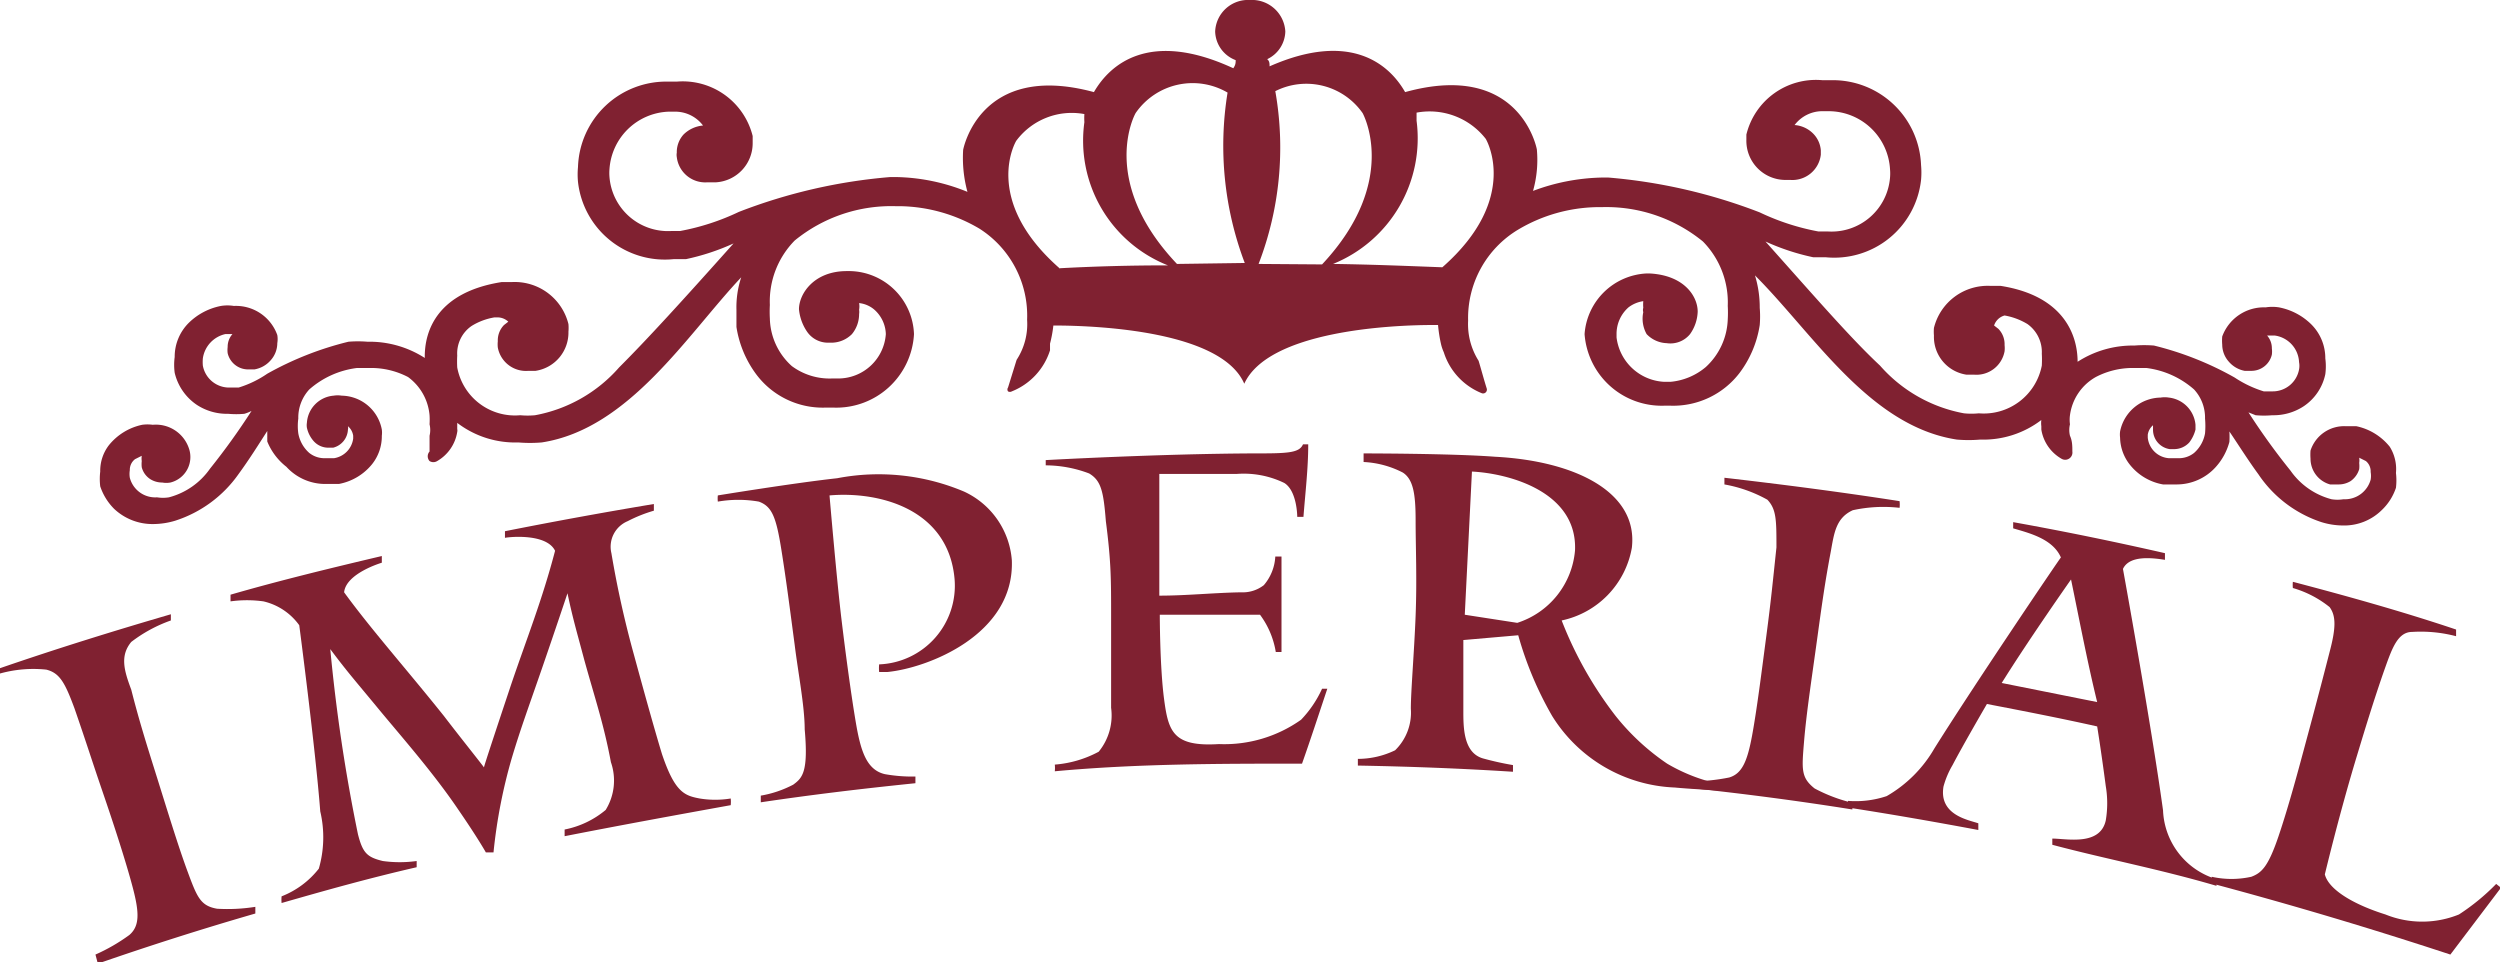 <svg xmlns="http://www.w3.org/2000/svg" viewBox="0 0 52.38 20.16"><defs><style>.cls-1{fill:#802131;}</style></defs><g id="Layer_2" data-name="Layer 2"><g id="Layer_1-2" data-name="Layer 1"><path class="cls-1" d="M2.75,13.45c-.24.29-.15.6,0,1,.16.63.31,1.11.53,1.81s.45,1.46.65,2,.27.72.62.78A3.71,3.71,0,0,0,5.35,19l0,.14q-1.66.48-3.3,1.05L2,20a3.84,3.84,0,0,0,.71-.41c.22-.19.21-.47.07-1s-.39-1.3-.63-2-.33-1-.59-1.75c-.2-.54-.31-.74-.59-.81a2.61,2.61,0,0,0-1,.09A.69.69,0,0,1,0,14c1.19-.41,2.38-.78,3.58-1.13l0,.13A3,3,0,0,0,2.75,13.45Z"/><path class="cls-1" d="M11.83,17.52l0-.14a1.91,1.91,0,0,0,.86-.41,1.17,1.17,0,0,0,.11-1c-.15-.8-.33-1.32-.56-2.15-.14-.53-.24-.86-.35-1.39h0s-.26.78-.54,1.59-.44,1.24-.62,1.84a11,11,0,0,0-.39,2l-.16,0s-.16-.29-.58-.9c-.52-.77-1.21-1.55-1.68-2.12s-.65-.77-1-1.24h0a35.77,35.77,0,0,0,.58,3.88c.1.39.19.48.52.56a2.57,2.57,0,0,0,.71,0l0,.13c-1,.23-1.89.48-2.83.75a.74.74,0,0,1,0-.14,1.84,1.84,0,0,0,.78-.58A2.37,2.37,0,0,0,6.71,17c-.1-1.31-.44-3.9-.44-3.9a1.28,1.28,0,0,0-.75-.5,2.5,2.5,0,0,0-.69,0c0-.05,0-.09,0-.14,1-.29,2.11-.56,3.17-.81l0,.14s-.75.22-.79.62C7.77,13.18,8.5,14,9.3,15c.32.42.85,1.08.84,1.08s.35-1.08.57-1.74c.34-1,.65-1.77.92-2.8-.19-.39-1.05-.28-1.05-.27l0-.14q1.56-.31,3.12-.57s0,.1,0,.14a3,3,0,0,0-.55.22.58.58,0,0,0-.34.67,21,21,0,0,0,.47,2.12c.15.55.41,1.5.59,2.09.27.8.47.87.79.93a2,2,0,0,0,.65,0,.68.68,0,0,1,0,.14C14.15,17.08,13,17.29,11.83,17.52Z"/><path class="cls-1" d="M18.59,14.08h-.17a.78.78,0,0,1,0-.16A1.65,1.65,0,0,0,20,12.13c-.13-1.47-1.58-1.84-2.62-1.75,0,0,.15,1.76.25,2.59.08.67.2,1.57.3,2.16s.22,1,.61,1.09a3.26,3.26,0,0,0,.64.05s0,.09,0,.14c-1.08.11-2.17.24-3.24.4,0,0,0-.1,0-.14a2.28,2.28,0,0,0,.68-.23c.19-.14.32-.26.24-1.16,0-.48-.14-1.2-.21-1.77-.1-.75-.17-1.31-.28-2s-.2-.9-.47-1a2.49,2.49,0,0,0-.86,0,.59.59,0,0,1,0-.13s1.59-.26,2.5-.36a4.6,4.6,0,0,1,2.66.28,1.73,1.73,0,0,1,1,1.44C21.26,13.3,19.43,14,18.59,14.08Z"/><path class="cls-1" d="M27.28,16c-1.72,0-3.45,0-5.18.16a.61.61,0,0,0,0-.14,2.32,2.32,0,0,0,.92-.27,1.2,1.2,0,0,0,.26-.92c0-.41,0-1.12,0-1.91s0-1.15-.11-2c-.05-.63-.1-.85-.35-1a2.59,2.59,0,0,0-.91-.17V9.64s2.33-.13,4.31-.14c.73,0,1,0,1.08-.19h.11c0,.51-.06,1-.1,1.52h-.13s0-.54-.27-.71a1.94,1.94,0,0,0-1-.19H25l-.71,0c0,.81,0,1.77,0,2.55.57,0,1.14-.06,1.71-.07a.72.72,0,0,0,.48-.15,1,1,0,0,0,.24-.6h.13v2h-.12a1.79,1.79,0,0,0-.33-.78l-2.1,0s0,1.09.09,1.77.19,1,1.15.94a2.78,2.78,0,0,0,1.72-.51,2.33,2.33,0,0,0,.44-.65l.11,0C27.62,15,27.45,15.52,27.28,16Z"/><path class="cls-1" d="M35.09,16.5A3.17,3.17,0,0,1,32.52,15a7.34,7.34,0,0,1-.71-1.69l-1.15.1s0,.87,0,1.48c0,.35,0,.88.41,1a6.26,6.26,0,0,0,.63.14s0,.09,0,.14c-1.08-.07-2.17-.11-3.25-.13v-.14a1.79,1.79,0,0,0,.78-.18,1.1,1.1,0,0,0,.33-.87c0-.37.07-1.18.1-1.95s0-1.45,0-2-.05-.86-.27-1a2,2,0,0,0-.82-.22V9.5s1.84,0,2.76.07c1.69.09,3,.75,2.86,1.91A1.89,1.89,0,0,1,32.72,13a8,8,0,0,0,1.13,2,4.87,4.87,0,0,0,1.08,1,3.68,3.68,0,0,0,1.16.44.53.53,0,0,0,0,.13C35.84,16.55,35.4,16.53,35.09,16.5ZM30.84,9.88l-.15,3,1.1.17A1.75,1.75,0,0,0,33,11.53C33.05,10.31,31.63,9.92,30.84,9.88Z"/><path class="cls-1" d="M38.82,10.69c-.35.16-.39.47-.46.86-.12.63-.19,1.13-.29,1.86s-.22,1.51-.27,2.11-.07.77.22,1a3.31,3.31,0,0,0,.79.3.68.68,0,0,1,0,.14c-1.13-.18-2.27-.33-3.4-.45,0-.05,0-.1,0-.14a4,4,0,0,0,.82-.08c.27-.08.38-.34.48-.88s.2-1.34.3-2.1.13-1.09.21-1.84c0-.57,0-.8-.19-1a2.87,2.87,0,0,0-.9-.32s0-.09,0-.14c1.22.14,2.45.3,3.67.49a.59.59,0,0,1,0,.14A3,3,0,0,0,38.82,10.69Z"/><path class="cls-1" d="M43,17.7l0-.13c.3,0,1,.16,1.12-.38a2.17,2.17,0,0,0,0-.72c-.1-.76-.18-1.25-.18-1.25-.76-.17-1.53-.32-2.31-.47,0,0-.49.84-.72,1.28a1.82,1.82,0,0,0-.19.45c-.1.6.53.7.73.77,0,.05,0,.09,0,.14-.91-.17-1.82-.33-2.73-.47a.59.59,0,0,1,0-.14,2.05,2.05,0,0,0,.81-.1,2.72,2.72,0,0,0,1-1c.84-1.34,2.64-4,2.65-4-.17-.39-.66-.51-1-.61l0-.13c1.06.19,2.13.41,3.18.65l0,.14c-.54-.09-.79,0-.88.19,0,0,.59,3.24.84,5.06a1.57,1.57,0,0,0,1.12,1.44l0,.14C45.25,18.21,44.13,18,43,17.7Zm.4-5.57h0s-.9,1.28-1.46,2.18l2,.4C43.73,13.85,43.57,13,43.39,12.13Z"/><path class="cls-1" d="M51.34,20q-2.49-.82-5-1.49s0-.09,0-.14a1.91,1.91,0,0,0,.83,0c.21-.08.35-.2.57-.85s.43-1.44.58-2c.1-.37.27-1,.49-1.86.13-.49.14-.75,0-.94a2.2,2.2,0,0,0-.77-.4.65.65,0,0,1,0-.13c1.14.3,2.29.62,3.42,1,0,.05,0,.09,0,.14a2.91,2.91,0,0,0-.92-.09c-.3,0-.42.34-.57.76-.24.68-.44,1.35-.58,1.81s-.39,1.32-.68,2.51c.08.32.6.63,1.27.84a2.05,2.05,0,0,0,1.54,0,4.52,4.52,0,0,0,.78-.64l.1.08Z"/><path class="cls-1" d="M50.07,9.36a1.22,1.22,0,0,0-.7-.43l-.22,0a.74.74,0,0,0-.74.51,1.11,1.11,0,0,0,0,.17.56.56,0,0,0,.41.54l.17,0a.48.48,0,0,0,.26-.07.47.47,0,0,0,.18-.25.59.59,0,0,0,0-.13.36.36,0,0,0,0-.11l.14.07a.28.28,0,0,1,.1.23.47.47,0,0,1,0,.16.56.56,0,0,1-.57.41.77.77,0,0,1-.25,0,1.52,1.52,0,0,1-.86-.6,14.06,14.06,0,0,1-.88-1.22l.15.06a2,2,0,0,0,.35,0,1.15,1.15,0,0,0,.66-.19,1.07,1.07,0,0,0,.45-.67,1.26,1.26,0,0,0,0-.33,1,1,0,0,0-.3-.72,1.32,1.32,0,0,0-.67-.35.9.9,0,0,0-.28,0,.93.93,0,0,0-.91.61,1,1,0,0,0,0,.17.54.54,0,0,0,.14.36.58.58,0,0,0,.33.19l.14,0a.44.44,0,0,0,.43-.34.51.51,0,0,0,0-.13.4.4,0,0,0-.1-.27l0,0h.16a.59.59,0,0,1,.51.56.41.41,0,0,1,0,.15.56.56,0,0,1-.56.46l-.18,0a2.35,2.35,0,0,1-.61-.29,6.67,6.67,0,0,0-1.69-.67,2.54,2.54,0,0,0-.41,0,2.13,2.13,0,0,0-1.19.34v0c0-.55-.28-1.38-1.61-1.59h-.21a1.16,1.16,0,0,0-1.19.88.92.92,0,0,0,0,.16.8.8,0,0,0,.68.82l.16,0a.6.6,0,0,0,.64-.49.62.62,0,0,0,0-.13.46.46,0,0,0-.13-.34l-.09-.07A.32.32,0,0,1,42,6.61H42a1.38,1.38,0,0,1,.48.18.72.72,0,0,1,.3.62,2.29,2.29,0,0,1,0,.25,1.24,1.24,0,0,1-1.32,1,1.56,1.56,0,0,1-.31,0,3.08,3.08,0,0,1-1.76-1c-.6-.56-1.32-1.39-2.4-2.6a4.8,4.8,0,0,0,1,.33h.26a1.83,1.83,0,0,0,2-1.62,1.67,1.67,0,0,0,0-.31,1.85,1.85,0,0,0-1.86-1.78h-.21a1.5,1.5,0,0,0-1.59,1.14s0,.07,0,.11a.82.82,0,0,0,.83.84h.09a.6.6,0,0,0,.64-.53s0,0,0-.09A.56.56,0,0,0,38,2.81a.61.61,0,0,0-.4-.19.73.73,0,0,1,.61-.29h.12a1.29,1.29,0,0,1,1.27,1.22,1,1,0,0,1,0,.17,1.23,1.23,0,0,1-1.3,1.13H38.1a4.94,4.94,0,0,1-1.23-.4,11.42,11.42,0,0,0-3.17-.73h-.14A4.33,4.33,0,0,0,32.12,4a2.39,2.39,0,0,0,.08-.87s-.34-1.87-2.76-1.2c-.33-.58-1.14-1.29-2.84-.54,0-.06,0-.11-.05-.15a.66.66,0,0,0,.38-.58A.7.7,0,0,0,26.19,0a.69.69,0,0,0-.73.66.66.66,0,0,0,.43.6c0,.05,0,.1-.05.17-1.75-.81-2.58-.09-2.92.5-2.4-.65-2.74,1.21-2.74,1.21a2.71,2.71,0,0,0,.09.88,4.13,4.13,0,0,0-1.48-.31h-.14a11.33,11.33,0,0,0-3.17.73,4.94,4.94,0,0,1-1.23.4h-.18a1.23,1.23,0,0,1-1.3-1.13,1,1,0,0,1,0-.17A1.29,1.29,0,0,1,14,2.34h.12a.73.73,0,0,1,.61.29.66.66,0,0,0-.41.19.55.55,0,0,0-.14.38.25.25,0,0,0,0,.09.6.6,0,0,0,.64.53H15A.82.82,0,0,0,15.77,3V2.85a1.51,1.51,0,0,0-1.59-1.14H14A1.85,1.85,0,0,0,12.11,3.5a1.67,1.67,0,0,0,0,.31,1.83,1.83,0,0,0,2,1.62h.26a4.8,4.8,0,0,0,1-.33c-1.08,1.21-1.8,2-2.4,2.6a3.08,3.08,0,0,1-1.76,1,1.67,1.67,0,0,1-.31,0,1.23,1.23,0,0,1-1.32-1,2.29,2.29,0,0,1,0-.25.7.7,0,0,1,.3-.62,1.31,1.31,0,0,1,.48-.18h.06a.33.33,0,0,1,.23.09l-.09.07a.46.46,0,0,0-.13.34.62.62,0,0,0,0,.13.6.6,0,0,0,.64.49l.15,0a.81.81,0,0,0,.69-.82.92.92,0,0,0,0-.16,1.16,1.16,0,0,0-1.19-.88h-.21c-1.33.21-1.62,1-1.61,1.59v0a2.14,2.14,0,0,0-1.2-.34,2.41,2.41,0,0,0-.4,0,6.75,6.75,0,0,0-1.7.67,2.19,2.19,0,0,1-.6.29l-.18,0a.56.56,0,0,1-.57-.46.89.89,0,0,1,0-.15A.61.61,0,0,1,4.72,7h.15l0,0a.4.4,0,0,0-.1.27.51.51,0,0,0,0,.13.44.44,0,0,0,.43.34l.13,0a.58.58,0,0,0,.34-.19.54.54,0,0,0,.14-.36.51.51,0,0,0,0-.17.92.92,0,0,0-.91-.61.84.84,0,0,0-.27,0,1.32,1.32,0,0,0-.67.35,1,1,0,0,0-.3.72,1.24,1.24,0,0,0,0,.33,1.12,1.12,0,0,0,.46.67,1.15,1.15,0,0,0,.66.19,1.86,1.86,0,0,0,.34,0,.94.94,0,0,0,.15-.06A14.39,14.39,0,0,1,4.4,9.82a1.52,1.52,0,0,1-.86.6.77.77,0,0,1-.25,0,.55.55,0,0,1-.57-.41.5.5,0,0,1,0-.16.28.28,0,0,1,.11-.23l.14-.07a.36.36,0,0,0,0,.11.59.59,0,0,0,0,.13.42.42,0,0,0,.18.25.47.47,0,0,0,.25.07.47.47,0,0,0,.17,0,.55.55,0,0,0,.39-.71A.73.73,0,0,0,3.2,8.9a.83.83,0,0,0-.22,0,1.22,1.22,0,0,0-.7.43.88.88,0,0,0-.18.55,1.3,1.3,0,0,0,0,.31,1.21,1.21,0,0,0,.29.47,1.17,1.17,0,0,0,.82.32h0a1.61,1.61,0,0,0,.46-.07A2.59,2.59,0,0,0,5,9.93c.22-.3.42-.62.6-.9,0,.07,0,.15,0,.22A1.28,1.28,0,0,0,6,9.78a1.1,1.1,0,0,0,.81.36l.29,0a1.17,1.17,0,0,0,.7-.42A.94.94,0,0,0,8,9.13.51.51,0,0,0,8,9a.87.87,0,0,0-.84-.71.52.52,0,0,0-.17,0,.61.61,0,0,0-.56.57.31.31,0,0,0,0,.1.62.62,0,0,0,.14.28.41.41,0,0,0,.31.14h.1A.41.41,0,0,0,7.29,9a.15.15,0,0,0,0-.07h0a.32.32,0,0,1,.11.2v.06A.48.48,0,0,1,7,9.6l-.18,0a.51.51,0,0,1-.34-.11.71.71,0,0,1-.23-.41,1.15,1.15,0,0,1,0-.31.87.87,0,0,1,.23-.61,1.86,1.86,0,0,1,1-.45l.28,0a1.67,1.67,0,0,1,.79.19A1.11,1.11,0,0,1,9,8.7a1.54,1.54,0,0,1,0,.19.51.51,0,0,1,0,.24.07.07,0,0,0,0,0c0,.11,0,.22,0,.33A.15.15,0,0,0,9,9.66a.15.15,0,0,0,.16,0,.86.86,0,0,0,.42-.61h0a.13.13,0,0,0,0-.06s0-.08,0-.13a2,2,0,0,0,1.28.41h0a2.93,2.93,0,0,0,.49,0c1.83-.28,3.05-2.26,4.18-3.46a2,2,0,0,0-.1.68c0,.12,0,.24,0,.36a2.23,2.23,0,0,0,.42,1,1.74,1.74,0,0,0,1.45.69h.16A1.63,1.63,0,0,0,19.15,7V7a1.37,1.37,0,0,0-1.33-1.32h-.08c-.69,0-1,.48-1,.8v0a1,1,0,0,0,.17.47.53.53,0,0,0,.44.23h.05A.61.61,0,0,0,17.85,7,.66.66,0,0,0,18,6.58v0a.29.29,0,0,0,0-.09.39.39,0,0,0,0-.14.59.59,0,0,1,.31.13.71.71,0,0,1,.25.56V7a1,1,0,0,1-1,.93h-.13a1.33,1.33,0,0,1-.84-.26,1.38,1.38,0,0,1-.46-1,2.46,2.46,0,0,1,0-.28,1.82,1.82,0,0,1,.52-1.35,3.2,3.2,0,0,1,2.12-.72h.1a3.37,3.37,0,0,1,1.65.47,2.16,2.16,0,0,1,1,1.91v0a1.37,1.37,0,0,1-.22.84v0l-.18.58a.07.07,0,0,0,0,.08.08.08,0,0,0,.08,0,1.37,1.37,0,0,0,.8-.86h0a.11.11,0,0,1,0,0L22,7.2a2.62,2.62,0,0,0,.07-.38c1,0,3.53.13,4,1.22l0,.05,0-.05c.5-1.1,3.05-1.24,4.06-1.23a3,3,0,0,0,.06.39.93.93,0,0,0,.06.18.43.43,0,0,0,0,0h0a1.37,1.37,0,0,0,.8.86.08.08,0,0,0,.1-.1c-.06-.19-.11-.38-.17-.58l0,0a1.44,1.44,0,0,1-.22-.84v0a2.16,2.16,0,0,1,1.05-1.91,3.34,3.34,0,0,1,1.65-.47h.1a3.2,3.2,0,0,1,2.12.72,1.82,1.82,0,0,1,.52,1.35,2.46,2.46,0,0,1,0,.28,1.42,1.42,0,0,1-.46,1A1.33,1.33,0,0,1,35,8h-.13a1.06,1.06,0,0,1-1-.93V7a.74.74,0,0,1,.25-.56.67.67,0,0,1,.31-.13.78.78,0,0,0,0,.14.15.15,0,0,0,0,.09v0A.66.66,0,0,0,34.5,7a.61.61,0,0,0,.42.19h0A.53.53,0,0,0,35.41,7a.86.86,0,0,0,.16-.47v0c0-.32-.28-.76-1-.8h-.08A1.37,1.37,0,0,0,33.2,7V7A1.62,1.62,0,0,0,34.87,8.5H35a1.75,1.75,0,0,0,1.45-.69,2.23,2.23,0,0,0,.42-1,2.17,2.17,0,0,0,0-.36,2.29,2.29,0,0,0-.1-.68C38,7,39.17,8.93,41,9.21a2.85,2.85,0,0,0,.49,0h0a2,2,0,0,0,1.28-.41.49.49,0,0,0,0,.13V9h0a.86.86,0,0,0,.42.61.15.15,0,0,0,.16,0,.15.15,0,0,0,.07-.15c0-.11,0-.22-.05-.33a.43.43,0,0,0,0,0,.51.51,0,0,1,0-.24.68.68,0,0,1,0-.19,1.08,1.08,0,0,1,.54-.8,1.67,1.67,0,0,1,.79-.19l.27,0a1.86,1.86,0,0,1,1,.45.87.87,0,0,1,.23.61,1.76,1.76,0,0,1,0,.31.71.71,0,0,1-.23.41.51.51,0,0,1-.34.11l-.19,0A.48.48,0,0,1,45,9.17V9.11a.32.32,0,0,1,.11-.2h0V9a.41.41,0,0,0,.35.41h.1a.43.43,0,0,0,.31-.14A.74.74,0,0,0,46,9s0-.06,0-.1a.63.63,0,0,0-.56-.57.52.52,0,0,0-.17,0,.88.88,0,0,0-.85.71.53.53,0,0,0,0,.13.94.94,0,0,0,.2.56,1.14,1.14,0,0,0,.7.42l.29,0a1.1,1.1,0,0,0,.81-.36,1.28,1.28,0,0,0,.29-.53,1.7,1.7,0,0,0,0-.22c.19.28.39.6.61.9a2.55,2.55,0,0,0,1.32,1,1.55,1.55,0,0,0,.45.07h0a1.12,1.12,0,0,0,.81-.32,1.14,1.14,0,0,0,.3-.47,1.3,1.3,0,0,0,0-.31A.88.88,0,0,0,50.07,9.36ZM21.94,5.63h0Zm.27,0c-1.66-1.45-.92-2.69-.91-2.69a1.45,1.45,0,0,1,1.42-.55,1.29,1.29,0,0,0,0,.17,2.81,2.81,0,0,0,1.75,3Q23.32,5.56,22.21,5.62Zm2.45-.1C23,3.78,23.79,2.36,23.8,2.36a1.45,1.45,0,0,1,1.92-.42,6.93,6.93,0,0,0,.36,3.57Zm1.71,0a6.78,6.78,0,0,0,.35-3.62,1.44,1.44,0,0,1,1.83.46s.79,1.42-.85,3.17Zm1.56,0a2.84,2.84,0,0,0,1.75-3s0-.06,0-.17a1.49,1.49,0,0,1,1.45.55s.74,1.24-.91,2.69C29.43,5.57,28.68,5.54,27.93,5.53Z"/></g></g></svg>